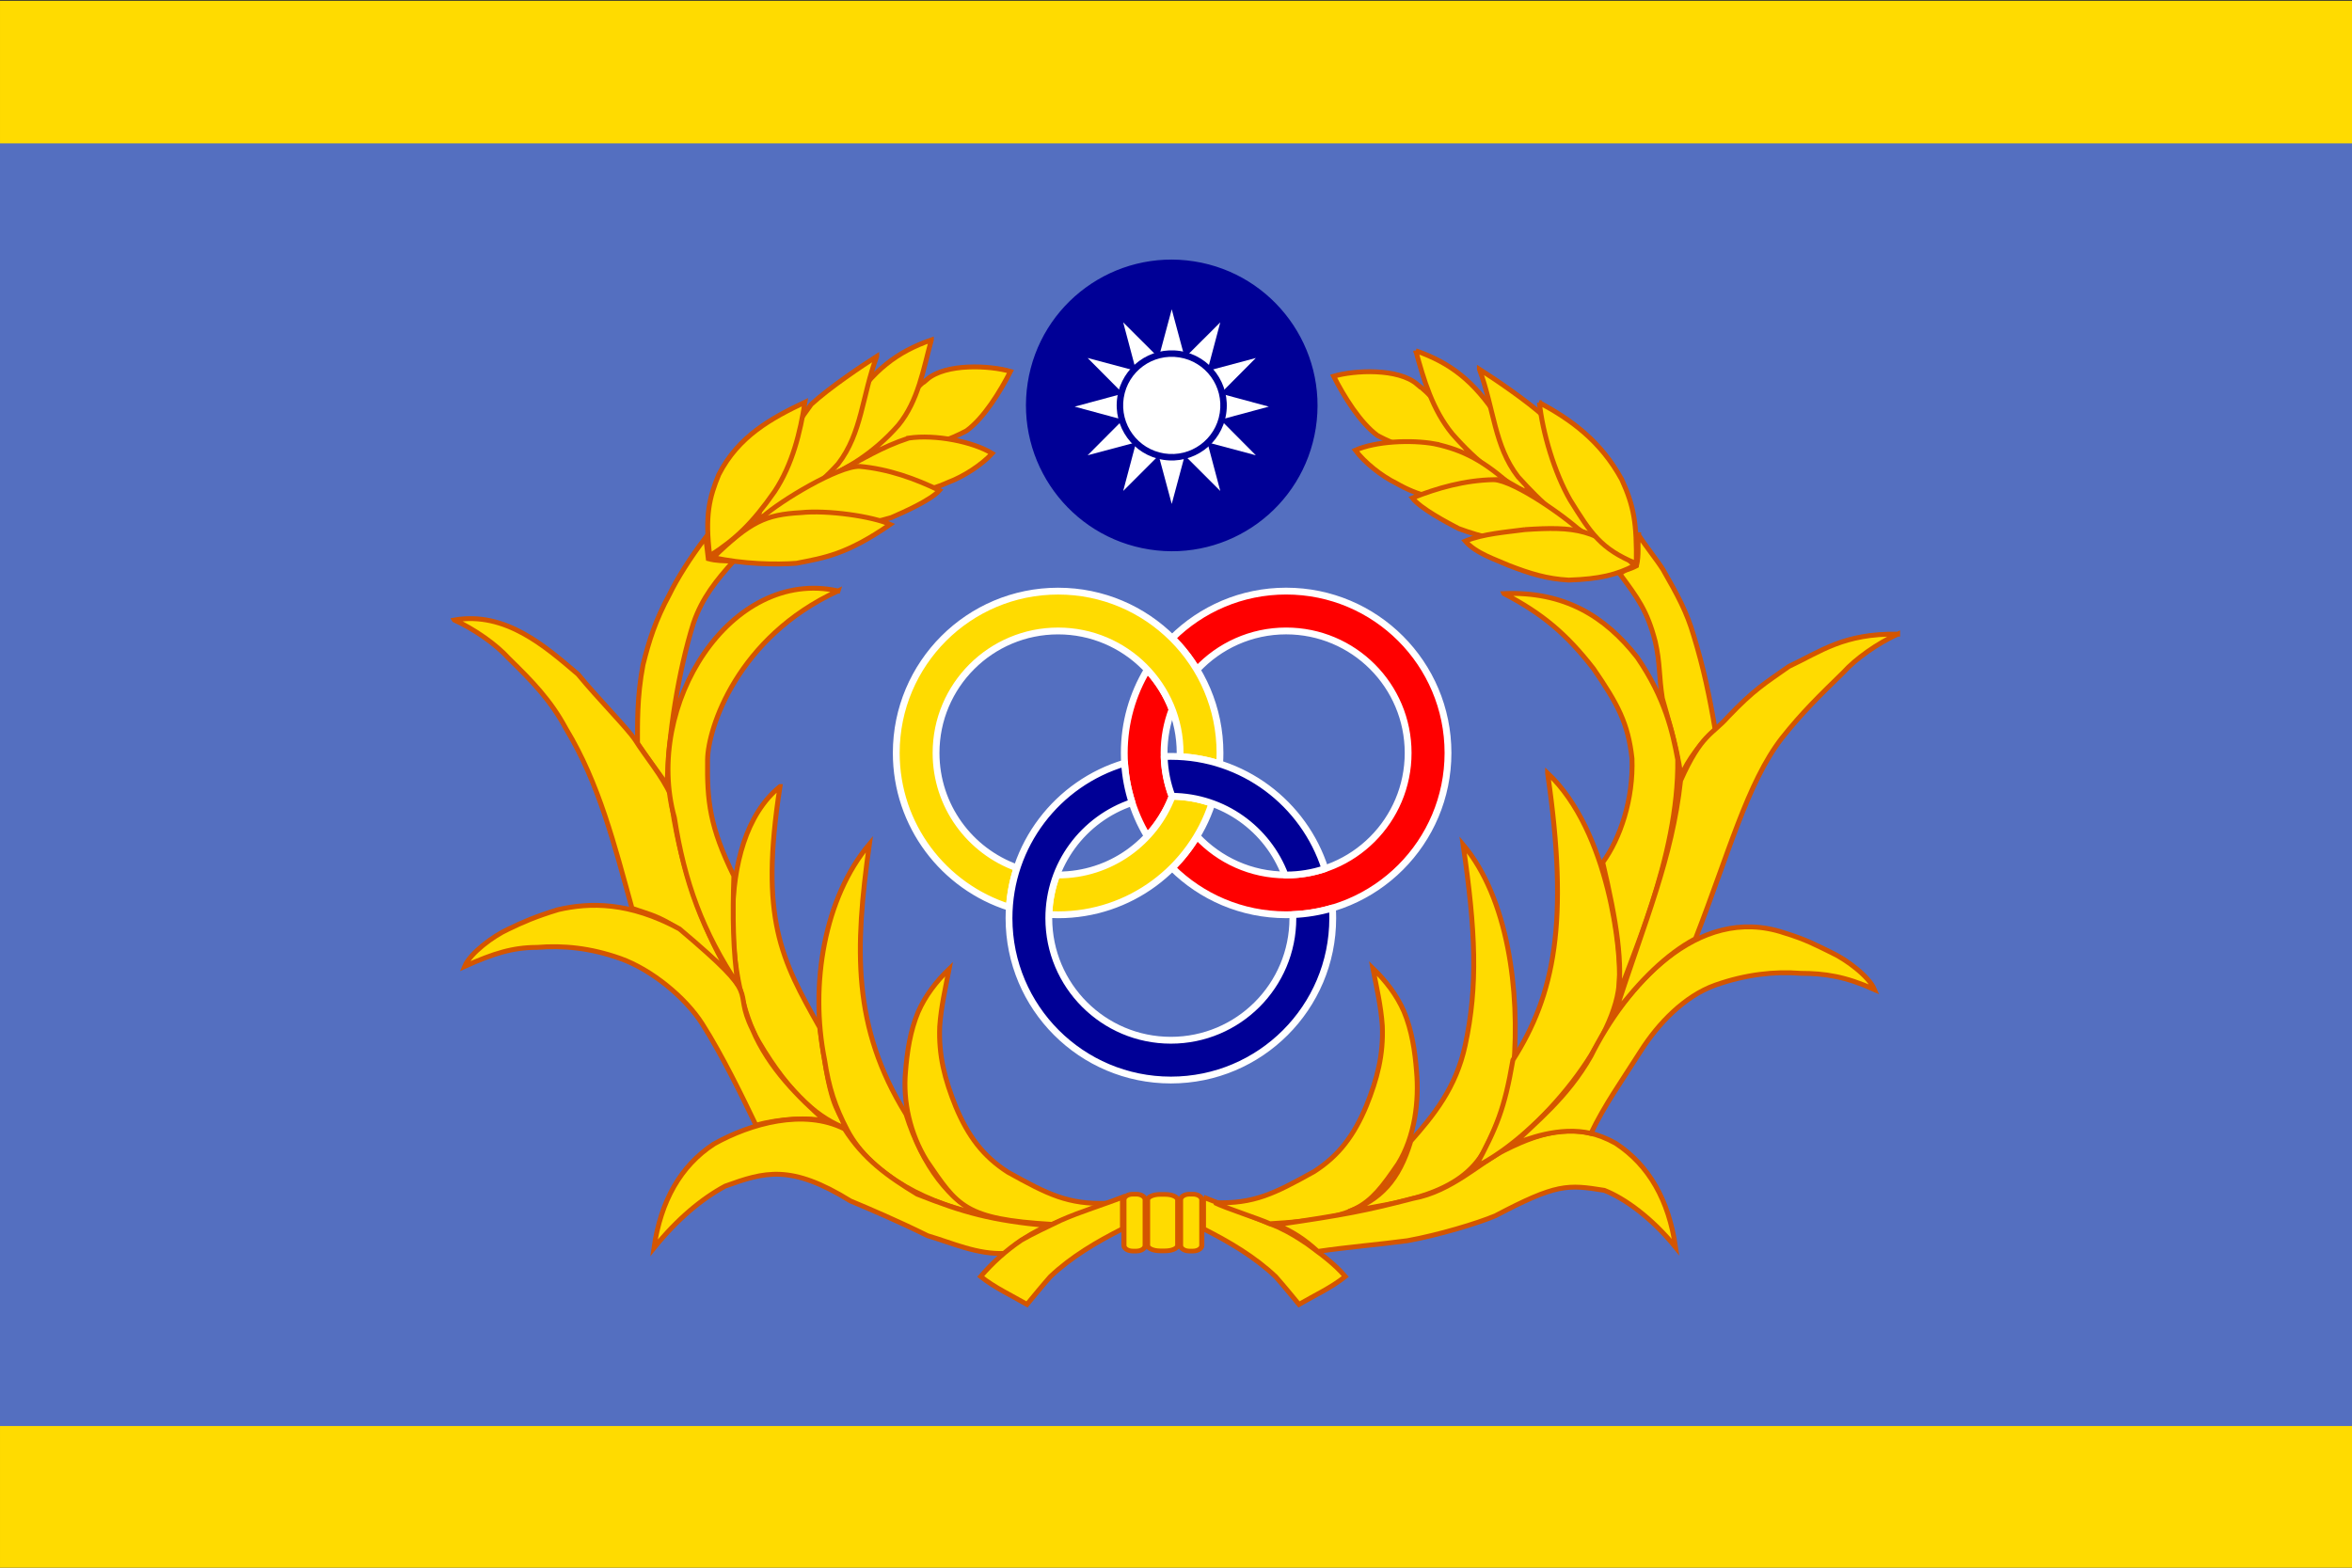 <?xml version="1.0" encoding="UTF-8" standalone="no"?>
<!-- Created with Inkscape (http://www.inkscape.org/) -->

<svg
   xmlns:dc="http://purl.org/dc/elements/1.1/"
   xmlns:cc="http://creativecommons.org/ns#"
   xmlns:rdf="http://www.w3.org/1999/02/22-rdf-syntax-ns#"
   xmlns:svg="http://www.w3.org/2000/svg"
   xmlns="http://www.w3.org/2000/svg"
   xmlns:sodipodi="http://sodipodi.sourceforge.net/DTD/sodipodi-0.dtd"
   xmlns:inkscape="http://www.inkscape.org/namespaces/inkscape"
   height="750"
   width="1125"
   version="1.1"
   id="svg2"
   inkscape:version="0.48.4 r9939"
   sodipodi:docname="警總司令-1.svg">
  <rect width="100%" height="100%" fill="#333333" stroke="none"/>
  <sodipodi:namedview
     pagecolor="#ffffff"
     bordercolor="#666666"
     borderopacity="1"
     objecttolerance="10"
     gridtolerance="10"
     guidetolerance="10"
     inkscape:pageopacity="0"
     inkscape:pageshadow="2"
     inkscape:window-width="640"
     inkscape:window-height="480"
     id="namedview104"
     showgrid="false"
     inkscape:zoom="0.31466667"
     inkscape:cx="562.5"
     inkscape:cy="375"
     inkscape:window-x="0"
     inkscape:window-y="0"
     inkscape:window-maximized="0"
     inkscape:current-layer="svg2" />
  <defs
     id="defs4">
    <style
       type="text/css"
       id="style6">.str1 {stroke:#9D2A35;stroke-width:28}
    .str0 {stroke:#FFFFFF;stroke-width:79}
    .fil0 {fill:#FFFFFF}
    .fil1 {fill:#FCDB00}
    .fil3 {fill:#282175}
    .fil2 {fill:#9D2A35}</style>
  </defs>
  <rect
     style="fill:#ffdb00;"
     height="750"
     width="1125"
     y="0.396"
     x="0.001"
     id="rect10" />
  <rect
     style="fill:#546fc0"
     height="613.64"
     width="1125"
     y="68.586"
     x="0"
     id="rect12" />
  <path
     d="m560.63,381.08c-2.48-6.478-3.836-13.518-3.836-20.867,0-7.349,1.357-14.362,3.836-20.838-2.711-7.083-6.776-13.504-11.857-18.949-6.985,11.631-11.015,25.233-11.015,39.786,0,14.554,4.03,28.185,11.015,39.815,5.082-5.449,9.146-11.863,11.857-18.949zm0.029-75.795c4.548,4.514,8.537,9.589,11.857,15.112,10.658-11.403,25.823-18.542,42.664-18.542,32.239,0,58.357,26.118,58.357,58.357s-26.118,58.386-58.357,58.386c-16.84,0-32.006-7.132-42.664-18.542-3.321,5.524-7.309,10.597-11.857,15.112,13.995,13.891,33.247,22.465,54.521,22.465,42.757,0,77.422-34.666,77.422-77.422,0-42.757-34.666-77.422-77.422-77.422-21.275,0-40.527,8.602-54.521,22.495z"
     style="stroke-linejoin:round;stroke-dashoffset:0;stroke:#ffffff;stroke-linecap:round;stroke-miterlimit:4;stroke-dasharray:none;stroke-width:3.264;fill:#ff0000;"
     id="path14" />
  <path
     d="m501.7,437.53c1.463,0.082,2.934,0.116,4.418,0.116,34.347,0,63.458-22.366,73.586-53.33-5.96-2.131-12.358-3.302-19.036-3.371-8.354,22.014-29.607,37.665-54.55,37.665-0.223,0-0.446,0.003-0.668,0-2.241,5.91-3.553,12.27-3.749,18.92zm4.418-154.73c-42.757,0-77.422,34.666-77.422,77.422,0,34.633,22.72,63.954,54.085,73.848,0.434-6.546,1.7-12.861,3.662-18.861-22.567-8.075-38.711-29.647-38.711-54.986,0-32.239,26.147-58.357,58.386-58.357s58.357,26.118,58.357,58.357c0,0.591-0.041,1.186-0.058,1.773,6.569,0.365,12.917,1.527,18.949,3.429,0.114-1.72,0.174-3.454,0.174-5.202,0-42.757-34.666-77.422-77.422-77.422z"
     style="stroke-linejoin:round;stroke-dashoffset:0;stroke:#ffffff;stroke-linecap:round;stroke-miterlimit:4;stroke-dasharray:none;stroke-width:3.264;fill:#ffdb00;"
     id="path16" />
  <path
     d="m560.6,380.95c24.718,0.229,45.744,15.774,54.027,37.636,0.186,0.002,0.366,0.029,0.552,0.029,6.494,0,12.737-1.065,18.571-3.022-10.011-31.165-39.212-53.736-73.702-53.736-1.071,0-2.137,0.015-3.197,0.058,0.191,6.684,1.493,13.096,3.749,19.036zm76.725,53.475c-6.043,1.802-12.387,2.872-18.949,3.139,0.017,0.573,0.029,1.138,0.029,1.715,0,32.239-26.118,58.386-58.357,58.386s-58.386-26.147-58.386-58.386c0-25.741,16.686-47.577,39.815-55.335-1.931-6.004-3.17-12.318-3.575-18.861-31.962,9.53-55.277,39.139-55.277,74.196,0,42.757,34.666,77.422,77.422,77.422,42.757,0,77.422-34.666,77.422-77.422,0-1.631-0.046-3.248-0.145-4.854z"
     style="stroke-linejoin:round;stroke-dashoffset:0;stroke:#ffffff;stroke-linecap:round;stroke-miterlimit:4;stroke-dasharray:none;stroke-width:3.264;fill:#000096;"
     id="path18" />
  <g
     style="stroke:#d45500;stroke-dasharray:none;stroke-miterlimit:4;stroke-width:2.5;fill:#ffdb00;"
     stroke-miterlimit="282"
     transform="matrix(0.93,0,0,0.93,195.247,-52.764)"
     id="g20">
    <path
       d="m152.91,333.3c0.826,4.793,0.884,6.837,1.418,10.853,4.323,1.15,7.021,0.975,12.979,1.286-8.707,9.793-16.072,18.608-20.632,31.978-7.703,24.612-13.029,57.864-13.469,83.173-3.64-4.957-11.838-16.39-15.265-21.488,0.041-9.378-0.364-23.823,2.849-40.452,3.087-12.426,6.349-22.761,13.589-36.157,3.893-8.014,10.354-18.393,18.532-29.193z"
       style="stroke:#d45500;stroke-dasharray:none;stroke-miterlimit:4;stroke-width:2.5;fill:#ffdb00;"
       id="path22" />
    <path
       d="m632.76,331.83c3.355,5.412,9.101,12.393,12.529,17.769,7.632,13.335,12.366,22.055,15.845,34.059,5.016,16.268,8.273,31.764,11.067,48.483-6.202,5.31-14.479,15.729-17.537,24.009-2.508-17.462-7.447-31.892-9.617-40.138-1.85-11.743-1.068-17.899-3.648-29.182-4.134-15.989-9.07-22.477-18.181-34.799,2.577-2.478,4.194-1.955,8.499-4.207,1.435-5.63,0.475-11.023,1.044-15.993z"
       style="stroke:#d45500;stroke-dasharray:none;stroke-miterlimit:4;stroke-width:2.5;fill:#ffdb00;"
       id="path24" />
    <path
       d="m23.754,375.68c26.253-4.557,46.808,13.591,63.595,27.91,9.947,12.19,25.106,27.411,29.364,33.74,5.301,8.484,14.157,18.944,18.151,28.091,4.259,35.812,16.496,68.497,29.242,90.221-5.9-3.772-14.946-12.704-26.079-21.735-10.313-6.194-12.06-6.187-22.91-9.91-8.94-32.2-16.934-64.31-33.893-92.28-7.908-14.78-17.447-24.52-29.55-36.34-6.327-7.08-17.7-15.02-27.913-19.69z"
       style="stroke:#d45500;stroke-dasharray:none;stroke-miterlimit:4;stroke-width:2.5;fill:#ffdb00;"
       id="path26" />
    <path
       d="m191.22,461.37c-10.574,68.047,0.648,88.804,20.419,123.92,5.647,41.511,8.047,39.077,13.606,51.969-13-4.74-28.3-16.32-45.06-44.84-15.05-25.6-24.12-102.52,11.03-131.05z"
       style="stroke:#d45500;stroke-dasharray:none;stroke-miterlimit:4;stroke-width:2.5;fill:#ffdb00;"
       id="path28" />
    <path
       d="m237.2,490.97c-7.544,53.999-8.867,94.005,18.852,138.96,8.483,26.789,22.935,45.543,39.24,51.571-25.452-4.677-56.858-19.279-69.504-43.511-6.281-12.037-9.439-21.586-11.665-36.249-7.717-38.519,0.022-83.412,23.077-110.77z"
       style="stroke:#d45500;stroke-dasharray:none;stroke-miterlimit:4;stroke-width:2.5;fill:#ffdb00;"
       id="path30" />
    <path
       d="m77.124,524.68c16.35-3.748,36.48-4.123,62.408,9.904,44.866,37.839,26.242,28.846,37.555,51.767,8.373,19.924,24.011,35.168,37.78,47.323-8.542-2.544-24.499-1.253-36.014,1.86-6.997-14.6-17.348-35.959-27.57-52.051-8.78-13.795-26.292-28.043-42.202-33.696-15.478-5.5-29.501-6.784-42.767-5.706-12.49,0.028-22.302,3.048-37.28,9.781,2.902-6.912,14.788-15.644,22.29-19.072,7.467-3.626,14.386-6.646,25.802-10.109z"
       style="stroke:#d45500;stroke-dasharray:none;stroke-miterlimit:4;stroke-width:2.5;fill:#ffdb00;"
       id="path32" />
    <path
       d="m262.28,577.31c3.675-8.379,9.329-15.745,15.937-22.097-1.908,9.811-4.171,19.583-4.842,29.536-0.636,14.907,2.603,27.34,8.256,41.303,6.283,15.05,14.08,25.525,26.797,33.671,20.601,11.45,30.92,16.663,51.096,16.034-5.017,2.583-23.259,8.452-28.346,10.827-45.148-2.664-48.607-9.483-64.449-32.611-8.678-13.985-12.31-30.68-10.955-45.768,0.817-10.508,2.406-21.085,6.505-30.894z"
       style="stroke:#d45500;stroke-dasharray:none;stroke-miterlimit:4;stroke-width:2.5;fill:#ffdb00;"
       id="path34" />
    <path
       d="m157.19,645.25c18.846-10.573,46.281-18.327,67.219-7.786,9.933,15.649,22.275,24.408,37.335,33.568,23.877,9.492,38.441,13.53,67.448,16.213-8.381,3.599-14.926,7.75-22.078,14.249-14.41,0.741-27.503-5.452-39.935-9.07-15.575-7.707-30.251-13.947-39.666-17.875-30.823-19.076-44.275-14.94-64.467-7.661-11.774,6.351-24.396,16.64-36.649,31.812,3.51-24.149,13.613-42.152,30.793-53.45z"
       style="stroke:#d45500;stroke-dasharray:none;stroke-miterlimit:4;stroke-width:2.5;fill:#ffdb00;"
       id="path36" />
    <path
       d="m398.01,667.52,0,0"
       style="stroke:#d45500;stroke-dasharray:none;stroke-miterlimit:4;stroke-width:2.5;fill:#ffdb00;"
       id="path38" />
    <path
       d="m335.57,684.52c10.353-4.609,21.745-7.971,31.767-11.905v16.268c-13.285,6.737-26.29,14.346-37.103,24.612-4.097,4.644-8.021,9.461-11.979,14.244-8.021-4.644-16.573-8.552-23.816-14.346,6.078-7.122,13.145-13.44,20.919-18.711,6.537-3.773,13.464-6.847,20.213-10.162z"
       style="stroke:#d45500;stroke-dasharray:none;stroke-miterlimit:4;stroke-width:2.5;fill:#ffdb00;"
       id="path40" />
    <path
       d="m409.07,672.62c13.901,5.379,24.001,9.467,38.213,15.284,6.727,3.168,9.974,5.324,15.172,8.784,6.889,5.096,14,10.177,19.513,16.706-7.244,5.795-15.795,9.705-23.818,14.346-3.958-4.783-7.879-9.6-11.979-14.244-10.813-10.264-23.852-17.875-37.103-24.612-0.032-5.409-0.032-10.854,0.001-16.266z"
       style="stroke:#d45500;stroke-dasharray:none;stroke-miterlimit:4;stroke-width:2.5;fill:#ffdb00;"
       id="path42" />
    <path
       d="m221.07,360.72c-51.765,23.767-66.916,70.68-67.111,86.848-0.255,21.228,1.041,34.332,13.537,59.778-0.71,20.58-0.443,38.583,2.128,56.036-18.145-27.391-27.551-52.765-32.702-86.027-16.056-57.806,28.871-128.9,84.147-116.63z"
       style="stroke:#d45500;stroke-dasharray:none;stroke-miterlimit:4;stroke-width:2.5;fill:#ffdb00;"
       id="path44" />
    <path
       d="m266.83,251.91c9.788-8.378,32.298-7.218,42.934-4.111-5.23,10.297-13.635,24.008-22.61,30.537-18.305,9.7-30.066,9.155-47.54,9.871,7.064-10.142,13.443-26.056,27.216-36.297z"
       style="stroke:#d45500;stroke-dasharray:none;stroke-miterlimit:4;stroke-width:2.5;fill:#ffdb00;"
       id="path46" />
    <path
       d="m269.06,231.61c-4.097,15.047-6.748,31.349-16.925,43.812-13.245,15.137-26.961,22.482-40.989,29.428,4.184-18.619,9.688-27.913,15.73-38.933,12.25-18.705,24.445-28.161,42.184-34.307z"
       style="stroke:#d45500;stroke-dasharray:none;stroke-miterlimit:4;stroke-width:2.5;fill:#ffdb00;"
       id="path48" />
    <path
       d="m240.97,240.07c-7.622,20.709-7.608,39.36-19.834,55.279-11.096,12.393-25.585,22.447-41.095,27.961,5.18-26.937,13.04-38.985,27.244-58.569,9.183-8.471,26.163-19.897,33.685-24.671z"
       style="stroke:#d45500;stroke-dasharray:none;stroke-miterlimit:4;stroke-width:2.5;fill:#ffdb00;"
       id="path50" />
    <path
       d="m257.4,282.09c13.766-2.023,33.082,1.839,42.946,7.896-5.312,5.865-14.844,11.988-22.549,14.837-23.903,10.837-41.844,4.362-61.29-2.919,17.94-9.325,26.535-15.029,40.893-19.815z"
       style="stroke:#d45500;stroke-dasharray:none;stroke-miterlimit:4;stroke-width:2.5;fill:#ffdb00;"
       id="path52" />
    <path
       d="m232.07,296.64c15.053,1.36,28.693,6.354,41.166,12.357-4.453,5.062-18.592,11.302-24.776,13.991-24.093,7.108-45.058,6.396-66.336-0.224,9.329-8.412,39.062-26.334,49.946-26.124z"
       style="stroke:#d45500;stroke-dasharray:none;stroke-miterlimit:4;stroke-width:2.5;fill:#ffdb00;"
       id="path54" />
    <path
       d="m201.99,320.45c13.59-1.445,36.916,1.923,45.927,6.044-22.422,15.505-33.64,17.116-48.194,19.986-10.121,0.831-27.728,0.47-42.843-2.942,19.118-18.49,26.849-22.068,45.111-23.088z"
       style="stroke:#d45500;stroke-dasharray:none;stroke-miterlimit:4;stroke-width:2.5;fill:#ffdb00;"
       id="path56" />
    <path
       d="m204.06,263.64c-2.418,15.407-6.35,31.901-15.609,45.922-11.501,16.502-20.162,24.662-33.342,33.109-2.621-20.787-0.188-30.133,4.605-41.751,10.119-19.939,27.39-29.222,44.346-37.28z"
       style="stroke:#d45500;stroke-dasharray:none;stroke-miterlimit:4;stroke-width:2.5;fill:#ffdb00;"
       id="path58" />
    <path
       d="m512.1,576.98c-3.675-8.379-9.329-15.745-15.937-22.097,1.908,9.811,4.171,19.583,4.842,29.536,0.636,14.907-2.603,27.34-8.256,41.303-6.283,15.05-14.08,25.525-26.797,33.671-20.601,11.45-30.92,16.663-51.096,16.034,5.017,2.583,23.259,8.452,28.346,10.827,45.148-2.664,50.063-7.663,65.905-30.791,8.678-13.985,10.854-32.5,9.499-47.588-0.817-10.508-2.406-21.085-6.505-30.894z"
       style="stroke:#d45500;stroke-dasharray:none;stroke-miterlimit:4;stroke-width:2.5;fill:#ffdb00;"
       id="path60" />
    <path
       d="m542.56,491.25c6.465,44.448,7.702,72.551,1.069,103.24-4.72,21.846-16.248,35.942-27.957,49.204-6.111,20.324-15.628,30.236-31.933,36.265,25.452-4.677,57.587-7.992,70.232-32.225,6.281-12.037,12.351-27.411,14.578-42.074,3.348-39.247-2.934-87.053-25.989-114.41z"
       style="stroke:#d45500;stroke-dasharray:none;stroke-miterlimit:4;stroke-width:2.5;fill:#ffdb00;"
       id="path62" />
    <path
       d="m621.04,644.88c-18.846-10.573-36.087-7.041-57.025,3.501-12.324,5.95-27.185,21.205-47.165,24.83-23.877,6.217-35.79,8.564-70.258,13.536,8.381,3.599,14.091,7.258,21.244,13.756,14.41-2.172,32.968-3.739,46.128-5.536,16.304-2.974,35.712-8.85,45.128-12.778,31.526-16.614,37.111-16.168,56.093-13.122,10.298,4.035,24.396,14.092,36.649,29.264-3.51-24.149-13.613-42.152-30.793-53.45z"
       style="stroke:#d45500;stroke-dasharray:none;stroke-miterlimit:4;stroke-width:2.5;fill:#ffdb00;"
       id="path64" />
    <path
       d="m586.01,454.43c11.144,76.847,3.556,113.9-17.845,147.6-4.366,25.36-8.289,34.471-19.269,55.058,35.198-17.593,73.355-67.454,73.94-95.838,1.228-13.552-4.946-76.842-36.825-106.82z"
       style="stroke:#d45500;stroke-dasharray:none;stroke-miterlimit:4;stroke-width:2.5;fill:#ffdb00;"
       id="path66" />
    <path
       d="m707.58,536.57c-44.765-14.936-81.749,28.192-99.322,63.492-12.174,21.553-29.17,34.622-39.964,45.502,6.738-2.801,23.798-9.57,40.019-5.785,6.997-14.6,15.528-26.493,25.75-42.585,8.78-13.795,22.288-28.043,38.197-33.696,15.478-5.5,30.593-7.148,43.86-6.07,12.49,0.028,23.03,1.592,38.008,8.325-2.902-6.912-14.788-15.644-22.29-19.072-7.467-3.626-12.842-6.646-24.258-10.109z"
       style="stroke:#d45500;stroke-dasharray:none;stroke-miterlimit:4;stroke-width:2.5;fill:#ffdb00;"
       id="path68" />
    <path
       d="m563.6,362.1c19.771,10.347,32.133,20.742,46.008,38.597,12.527,18.252,17.811,28.142,19.815,46.191,0.785,20.881-5.971,40.998-15.048,53.52,7.193,30.643,10.558,52.202,7.739,70.065,5.297-18.159,31.46-72.179,30.83-122.98-2.635-14.247-6.467-31.569-20.798-52.546-16.599-21.246-37.546-34.088-68.546-32.851z"
       style="stroke:#d45500;stroke-dasharray:none;stroke-miterlimit:4;stroke-width:2.5;fill:#ffdb00;"
       id="path70" />
    <path
       d="m766.04,382.96c-27.797-0.438-39.6,8.957-55.872,16.582-12.274,8.658-17.799,11.73-31.424,26.017-7.875,8.999-13.643,8.646-24.33,32.725-4.415,40.171-18.073,71.387-33.876,120.08,12.586-16.615,26.204-30.559,41.525-38.726,16.97-43.412,26.717-80.365,44.455-103.22,10.482-13.244,19.507-21.949,31.609-33.766,6.328-7.088,17.701-15.019,27.913-19.698z"
       style="stroke:#d45500;stroke-dasharray:none;stroke-miterlimit:4;stroke-width:2.5;fill:#ffdb00;"
       id="path72" />
    <path
       d="m518.91,254.39c-9.788-8.378-32.298-7.218-42.934-4.111,5.23,10.297,13.635,24.008,22.61,30.537,18.305,9.7,30.066,9.155,47.54,9.871-7.064-10.142-13.443-26.056-27.216-36.297z"
       style="stroke:#d45500;stroke-dasharray:none;stroke-miterlimit:4;stroke-width:2.5;fill:#ffdb00;"
       id="path74" />
    <path
       d="m518.22,237.18c4.097,15.047,8.568,30.257,18.745,42.72,13.245,15.137,25.14,23.574,39.169,30.521-4.184-18.619-9.688-27.913-15.73-38.933-12.25-18.705-24.445-28.161-42.184-34.307z"
       style="stroke:#d45500;stroke-dasharray:none;stroke-miterlimit:4;stroke-width:2.5;fill:#ffdb00;"
       id="path76" />
    <path
       d="m550.94,246.67c7.622,20.709,7.608,39.36,19.834,55.279,11.096,12.393,25.585,26.309,41.095,31.823-5.18-26.937-13.04-42.847-27.244-62.431-9.183-8.471-26.163-19.897-33.685-24.671z"
       style="stroke:#d45500;stroke-dasharray:none;stroke-miterlimit:4;stroke-width:2.5;fill:#ffdb00;"
       id="path78" />
    <path
       d="m527.9,285.05c-12.154-2.188-30.375-1.335-40.741,3.296,4.714,6.356,13.603,13.38,20.993,16.967,22.731,13.118,41.219,8.425,61.282,3.077-15.704-14.508-26.568-20.1-41.535-23.34z"
       style="stroke:#d45500;stroke-dasharray:none;stroke-miterlimit:4;stroke-width:2.5;fill:#ffdb00;"
       id="path80" />
    <path
       d="m558.39,303.48c-15.111,0.29-29.071,4.305-41.939,9.409,4.083,5.365,17.744,12.591,23.723,15.712,23.529,8.798,44.492,9.573,66.185,4.477-8.709-9.052-37.097-29.035-47.969-29.598z"
       style="stroke:#d45500;stroke-dasharray:none;stroke-miterlimit:4;stroke-width:2.5;fill:#ffdb00;"
       id="path82" />
    <path
       d="m574.41,329.17c-9.527,1.282-21.567,2.131-30.728,5.905,5.403,6.33,15.814,9.58,22.576,12.601,10.559,4.072,19.338,6.862,30.596,7.467,15.967-0.517,25.016-2.832,33.843-7.496-18.398-19.206-31.251-20.107-56.287-18.477z"
       style="stroke:#d45500;stroke-dasharray:none;stroke-miterlimit:4;stroke-width:2.5;fill:#ffdb00;"
       id="path84" />
    <path
       d="m581.8,263.84c1.611,15.512,7.77,36.146,15.798,50.091,10.624,17.079,15.658,25.148,34.043,32.726,0.259-20.457-1.092-29.281-7.501-43.273-10.849-19.818-25.828-30.611-42.341-39.543z"
       style="stroke:#d45500;stroke-dasharray:none;stroke-miterlimit:4;stroke-width:2.5;fill:#ffdb00;"
       id="path86" />
  </g>
  <g
     style="stroke-dasharray:none;stroke:#f4d320;stroke-width:2.706;stroke-miterlimit:4;fill:#fef41b;"
     stroke-miterlimit="10"
     transform="matrix(0.897,0,0,0.823,208.617,19.132)"
     id="g88">
    <path
       d="m395.43,700.6c0,1.812-3.002,3.282-6.706,3.282h-2.65c-3.704,0-6.705-1.471-6.705-3.282v-26.256c0-1.813,3.001-3.282,6.705-3.282h2.65c3.704,0,6.706,1.47,6.706,3.282v26.26z"
       style="stroke:#d45500;stroke-dasharray:none;stroke-miterlimit:4;stroke-width:2.706;fill:#ffdb00;"
       id="path90" />
    <path
       d="m378.07,700.69c0,1.825-2.114,3.306-4.723,3.306h-1.867c-2.609,0-4.723-1.48-4.723-3.306v-26.444c0-1.825,2.114-3.306,4.723-3.306h1.867c2.609,0,4.723,1.48,4.723,3.306v26.444z"
       style="stroke:#d45500;stroke-dasharray:none;stroke-miterlimit:4;stroke-width:2.706;fill:#ffdb00;"
       id="path92" />
    <path
       d="m396.96,700.69c0,1.825,2.113,3.306,4.722,3.306h1.867c2.609,0,4.723-1.48,4.723-3.306v-26.444c0-1.825-2.114-3.306-4.723-3.306h-1.867c-2.609,0-4.722,1.48-4.722,3.306v26.444z"
       style="stroke:#d45500;stroke-dasharray:none;stroke-miterlimit:4;stroke-width:2.706;fill:#ffdb00;"
       id="path94" />
  </g>
  <ellipse
     style="fill:#000096;"
     transform="matrix(-0.987,-0.155,0.154,-0.99,1533.867,1058.422)"
     cx="1095.7"
     rx="69.808"
     cy="701.65"
     ry="69.61"
     d="m 1165.508,701.65 c 0,38.445 -31.254,69.61 -69.808,69.61 -38.554,0 -69.808,-31.165 -69.808,-69.61 0,-38.445 31.254,-69.61 69.808,-69.61 38.554,0 69.808,31.165 69.808,69.61 z"
     id="ellipse96" />
  <path
     d="m560.46,147.98,6.229,23.191,16.987-16.946-6.171,23.221,23.186-6.188-16.929,17.032,23.13,6.246-23.13,6.246,16.929,17.033-23.186-6.188,6.171,23.249-16.987-16.975-6.229,23.192-6.229-23.192-16.987,16.975,6.171-23.249-23.186,6.188,16.929-17.004-23.13-6.274,23.13-6.246-16.929-17.032,23.186,6.188-6.171-23.221,16.987,16.946,6.229-23.192,0,0z"
     style="fill:#ffffff;"
     id="path98" />
  <ellipse
     style="fill:#000096;"
     transform="matrix(-0.987,-0.155,0.154,-0.99,1533.867,1058.423)"
     cx="1095.7"
     rx="26.362"
     cy="701.65"
     ry="26.288"
     d="m 1122.062,701.65 c 0,14.518 -11.803,26.288 -26.362,26.288 -14.559,0 -26.362,-11.77 -26.362,-26.288 0,-14.518 11.803,-26.288 26.362,-26.288 14.559,0 26.362,11.77 26.362,26.288 z"
     id="ellipse100" />
  <ellipse
     style="fill:#ffffff;"
     transform="matrix(-0.987,-0.155,0.154,-0.99,1533.867,1058.423)"
     cx="1095.7"
     rx="23.269"
     cy="701.65"
     ry="23.204"
     d="m 1118.969,701.65 c 0,12.815 -10.418,23.204 -23.269,23.204 -12.851,0 -23.269,-10.389 -23.269,-23.204 0,-12.815 10.418,-23.204 23.269,-23.204 12.851,0 23.269,10.389 23.269,23.204 z"
     id="ellipse102" />
</svg>

